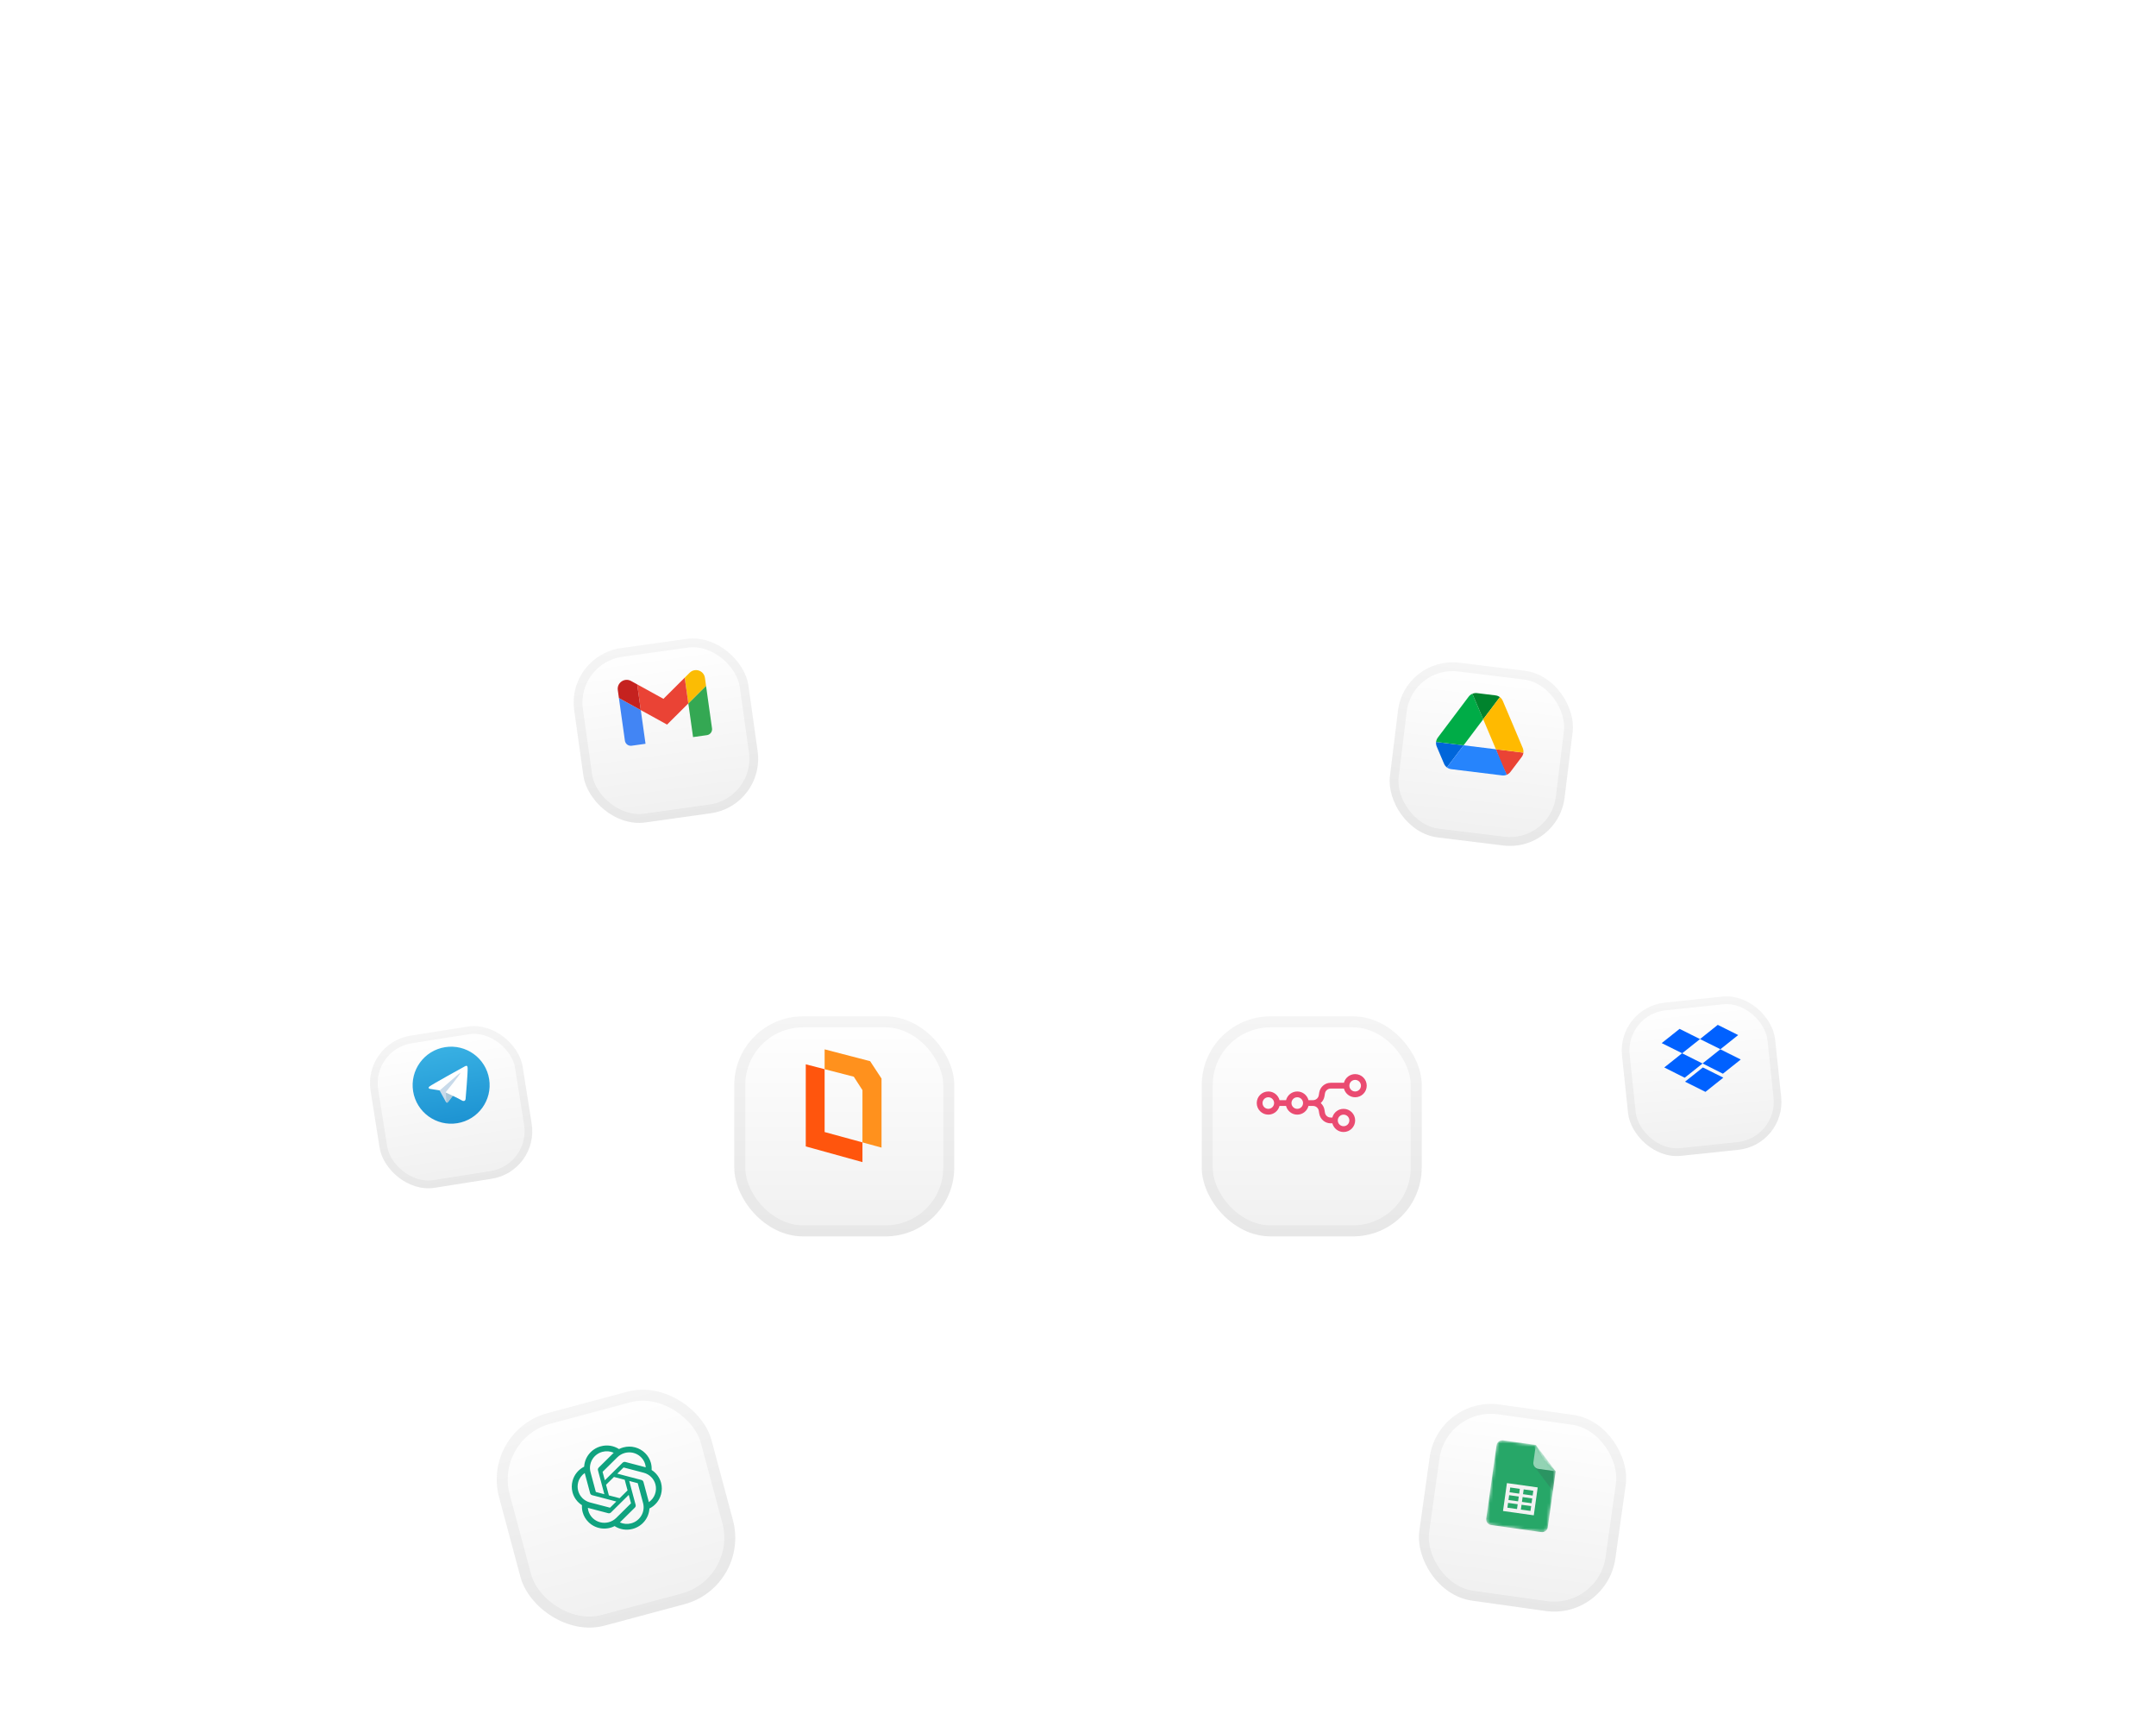 <svg width="688" height="553" viewBox="0 0 688 553" fill="none" xmlns="http://www.w3.org/2000/svg">
<circle cx="344" cy="352.32" r="351" transform="rotate(-90 344 352.32)" fill="white" fill-opacity="0.1" stroke="url(#paint0_linear_312_63650)" stroke-width="0.877"/>
<path opacity="0.5" d="M41.856 530.954C8.155 473.952 -8.733 408.581 -6.859 342.389C-4.986 276.197 15.574 211.885 52.445 156.881" stroke="url(#paint1_linear_312_63650)" stroke-width="1.755" stroke-linecap="round"/>
<circle cx="344" cy="352.321" r="186.908" transform="rotate(-180 344 352.321)" fill="white" fill-opacity="0.1" stroke="url(#paint2_linear_312_63650)" stroke-width="0.877"/>
<path opacity="0.5" d="M511.342 269.068C532.577 311.752 536.699 360.938 522.864 406.561C509.029 452.184 478.283 490.796 436.917 514.496" stroke="url(#paint3_linear_312_63650)" stroke-width="1.755" stroke-linecap="round"/>
<path opacity="0.5" d="M157.092 352.321C157.092 304.646 175.31 258.774 208.018 224.089C240.726 189.404 285.452 168.529 333.045 165.735" stroke="url(#paint4_linear_312_63650)" stroke-width="1.755" stroke-linecap="round"/>
<circle cx="344" cy="352.32" r="87.75" transform="rotate(90 344 352.32)" fill="white" fill-opacity="0.1" stroke="url(#paint5_linear_312_63650)" stroke-width="0.877"/>
<path d="M304.513 352.32H383.488" stroke="url(#paint6_linear_312_63650)" stroke-width="2.632"/>
<g filter="url(#filter0_d_312_63650)">
<rect x="234.312" y="317.221" width="70.2" height="70.2" rx="21.938" fill="url(#paint7_linear_312_63650)"/>
<rect x="236.067" y="318.976" width="66.69" height="66.69" rx="20.183" stroke="black" stroke-opacity="0.04" stroke-width="3.51"/>
</g>
<path d="M275.218 364.454L263.145 361.153V341.102L257.127 339.542V365.743L275.218 370.748V364.454Z" fill="#FF550D"/>
<path d="M277.666 338.547L263.145 334.771V341.102L272.451 343.499L275.218 347.788L275.218 364.454L281.303 366.12V344.087L277.666 338.547Z" fill="#FF911D"/>
<g filter="url(#filter1_d_312_63650)">
<rect x="383.487" y="317.221" width="70.2" height="70.2" rx="21.938" fill="url(#paint8_linear_312_63650)"/>
<rect x="385.242" y="318.976" width="66.69" height="66.69" rx="20.183" stroke="black" stroke-opacity="0.04" stroke-width="3.51"/>
</g>
<path fill-rule="evenodd" clip-rule="evenodd" d="M432.442 350.057C430.721 350.057 429.274 348.88 428.864 347.286H424.629C423.726 347.286 422.956 347.939 422.807 348.83L422.655 349.741C422.511 350.606 422.073 351.359 421.455 351.905C422.073 352.451 422.511 353.203 422.655 354.068L422.807 354.98C422.956 355.87 423.726 356.523 424.629 356.523H425.169C425.579 354.93 427.026 353.752 428.748 353.752C430.788 353.752 432.442 355.406 432.442 357.447C432.442 359.487 430.788 361.142 428.748 361.142C427.026 361.142 425.579 359.964 425.169 358.371H424.629C422.823 358.371 421.282 357.065 420.985 355.283L420.833 354.372C420.684 353.481 419.914 352.828 419.011 352.828H417.547C417.137 354.422 415.69 355.6 413.969 355.6C412.247 355.6 410.8 354.422 410.39 352.828H408.31C407.9 354.422 406.453 355.6 404.732 355.6C402.691 355.6 401.037 353.945 401.037 351.905C401.037 349.864 402.691 348.21 404.732 348.21C406.453 348.21 407.9 349.388 408.31 350.981H410.39C410.8 349.388 412.247 348.21 413.969 348.21C415.69 348.21 417.137 349.388 417.547 350.981H419.011C419.914 350.981 420.684 350.328 420.833 349.437L420.985 348.526C421.282 346.745 422.823 345.439 424.629 345.439H428.864C429.274 343.846 430.721 342.668 432.442 342.668C434.483 342.668 436.137 344.322 436.137 346.363C436.137 348.403 434.483 350.057 432.442 350.057ZM432.442 348.21C433.463 348.21 434.29 347.383 434.29 346.363C434.29 345.342 433.463 344.515 432.442 344.515C431.422 344.515 430.595 345.342 430.595 346.363C430.595 347.383 431.422 348.21 432.442 348.21ZM404.732 353.752C405.752 353.752 406.579 352.925 406.579 351.905C406.579 350.885 405.752 350.057 404.732 350.057C403.712 350.057 402.884 350.885 402.884 351.905C402.884 352.925 403.712 353.752 404.732 353.752ZM415.816 351.905C415.816 352.925 414.989 353.752 413.969 353.752C412.948 353.752 412.121 352.925 412.121 351.905C412.121 350.885 412.948 350.057 413.969 350.057C414.989 350.057 415.816 350.885 415.816 351.905ZM430.595 357.447C430.595 358.467 429.768 359.294 428.748 359.294C427.727 359.294 426.9 358.467 426.9 357.447C426.9 356.427 427.727 355.6 428.748 355.6C429.768 355.6 430.595 356.427 430.595 357.447Z" fill="#EA4B71"/>
<g filter="url(#filter2_d_312_63650)">
<rect x="448.247" y="202.268" width="56.16" height="56.16" rx="17.55" transform="rotate(7 448.247 202.268)" fill="url(#paint9_linear_312_63650)"/>
<rect x="449.469" y="203.832" width="53.352" height="53.352" rx="16.146" transform="rotate(7 449.469 203.832)" stroke="black" stroke-opacity="0.04" stroke-width="2.808"/>
</g>
<g clip-path="url(#clip0_312_63650)">
<path d="M459.835 241.373L460.803 243.647C461.004 244.125 461.328 244.521 461.727 244.83L467.05 237.77L458.271 236.692C458.21 237.187 458.277 237.698 458.477 238.176L459.835 241.373Z" fill="#0066DA"/>
<path d="M473.304 229.465L469.847 221.327C469.385 221.53 468.974 221.836 468.664 222.252L458.83 235.303C458.526 235.709 458.333 236.188 458.271 236.693L467.05 237.771L473.304 229.465Z" fill="#00AC47"/>
<path d="M480.818 247.174C481.281 246.972 481.691 246.666 482.001 246.25L482.62 245.435L485.581 241.505C485.892 241.089 486.08 240.61 486.141 240.115L477.361 239.037L478.778 242.938L480.818 247.174Z" fill="#EA4335"/>
<path d="M473.303 229.465L478.625 222.405C478.226 222.097 477.747 221.909 477.236 221.846L471.33 221.121C470.819 221.058 470.306 221.141 469.846 221.327L473.303 229.465Z" fill="#00832D"/>
<path d="M477.362 239.037L467.05 237.77L461.727 244.83C462.127 245.138 462.606 245.326 463.117 245.389L479.335 247.38C479.846 247.443 480.358 247.36 480.818 247.174L477.362 239.037Z" fill="#2684FC"/>
<path d="M482.742 231.109L479.55 223.588C479.35 223.11 479.026 222.714 478.626 222.405L473.303 229.464L477.362 239.037L486.125 240.113C486.186 239.618 486.119 239.107 485.918 238.629L482.742 231.109Z" fill="#FFBA00"/>
</g>
<g filter="url(#filter3_d_312_63650)">
<rect x="515.99" y="314.459" width="49.14" height="49.14" rx="15.356" transform="rotate(-6 515.99 314.459)" fill="url(#paint10_linear_312_63650)"/>
<rect x="517.34" y="315.552" width="46.683" height="46.683" rx="14.128" transform="rotate(-6 517.34 315.552)" stroke="black" stroke-opacity="0.04" stroke-width="2.457"/>
</g>
<g clip-path="url(#clip1_312_63650)">
<path d="M542.486 331.496L536.787 336.035L543.305 339.29L537.606 343.829L531.085 340.553L536.785 336.014L530.268 332.78L535.968 328.241L542.486 331.496ZM537.706 345.086L543.406 340.546L549.924 343.801L544.225 348.34L537.706 345.086ZM543.303 339.269L549.002 334.73L542.486 331.496L548.154 326.96L554.672 330.215L548.973 334.754L555.491 338.009L549.792 342.548L543.303 339.269Z" fill="#0061FF"/>
</g>
<g filter="url(#filter4_d_312_63650)">
<rect x="115.85" y="325.785" width="49.14" height="49.14" rx="15.356" transform="rotate(-9 115.85 325.785)" fill="url(#paint11_linear_312_63650)"/>
<rect x="117.256" y="326.806" width="46.683" height="46.683" rx="14.128" transform="rotate(-9 117.256 326.806)" stroke="black" stroke-opacity="0.04" stroke-width="2.457"/>
</g>
<g clip-path="url(#clip2_312_63650)">
<path d="M145.883 358.343C152.584 357.281 157.156 350.989 156.095 344.287C155.034 337.586 148.741 333.014 142.04 334.075C135.338 335.137 130.766 341.43 131.828 348.131C132.889 354.832 139.182 359.404 145.883 358.343Z" fill="url(#paint12_linear_312_63650)"/>
<path d="M140.182 347.717L142.252 351.474C142.252 351.474 142.491 351.818 142.684 351.787C142.877 351.757 145.271 348.321 145.271 348.321L147.483 341.659L140.07 346.68L140.182 347.717Z" fill="#C8DAEA"/>
<path d="M142.252 348.436L142.441 351.417C142.441 351.417 142.468 352.335 143.225 351.292C143.982 350.25 144.733 349.42 144.733 349.42" fill="#A9C6D8"/>
<path d="M140.23 347.855L137.116 347.36C137.116 347.36 136.739 347.272 136.802 346.929C136.815 346.858 136.853 346.793 136.979 346.672C137.563 346.111 148.397 340.162 148.397 340.162C148.397 340.162 148.704 340.002 148.907 340.044C148.957 340.051 149.003 340.071 149.043 340.103C149.082 340.134 149.112 340.175 149.13 340.222C149.165 340.304 149.187 340.391 149.197 340.479C149.209 340.555 149.211 340.627 149.221 340.739C149.33 341.879 148.571 350.636 148.571 350.636C148.571 350.636 148.523 351.149 148.077 351.237C147.967 351.258 147.855 351.257 147.745 351.233C147.636 351.21 147.533 351.164 147.441 351.1C146.441 350.482 143.072 348.918 142.328 348.575C142.311 348.567 142.296 348.555 142.284 348.541C142.272 348.527 142.264 348.51 142.259 348.492C142.242 348.447 142.284 348.38 142.284 348.38C142.284 348.38 146.839 342.828 146.901 342.311C146.906 342.271 146.862 342.259 146.809 342.284C146.478 342.47 140.985 347.291 140.378 347.823C140.332 347.845 140.281 347.856 140.23 347.855Z" fill="white"/>
</g>
<g filter="url(#filter5_d_312_63650)">
<rect x="458.971" y="438.315" width="63.18" height="63.18" rx="19.744" transform="rotate(8 458.971 438.315)" fill="url(#paint13_linear_312_63650)"/>
<rect x="460.315" y="440.099" width="60.021" height="60.021" rx="18.164" transform="rotate(8 460.315 440.099)" stroke="black" stroke-opacity="0.04" stroke-width="3.159"/>
</g>
<g clip-path="url(#clip3_312_63650)">
<mask id="mask0_312_63650" style="mask-type:luminance" maskUnits="userSpaceOnUse" x="474" y="459" width="23" height="30">
<path d="M490.096 460.987L479.66 459.521C478.647 459.378 477.702 460.09 477.56 461.103L474.281 484.431C474.139 485.444 474.851 486.389 475.864 486.532L491.825 488.775C492.838 488.917 493.783 488.205 493.926 487.192L496.428 469.389L490.096 460.987Z" fill="white"/>
</mask>
<g mask="url(#mask0_312_63650)">
<path d="M490.096 460.987L479.66 459.521C478.647 459.378 477.702 460.09 477.56 461.103L474.281 484.431C474.139 485.444 474.851 486.389 475.864 486.532L491.825 488.775C492.838 488.917 493.783 488.205 493.926 487.192L496.428 469.389L492.562 465.716L490.096 460.987Z" fill="#0F9D58"/>
</g>
<mask id="mask1_312_63650" style="mask-type:luminance" maskUnits="userSpaceOnUse" x="474" y="459" width="23" height="30">
<path d="M490.096 460.987L479.66 459.521C478.647 459.378 477.702 460.09 477.56 461.103L474.281 484.431C474.139 485.444 474.851 486.389 475.864 486.532L491.825 488.775C492.838 488.917 493.783 488.205 493.926 487.192L496.428 469.389L490.096 460.987Z" fill="white"/>
</mask>
<g mask="url(#mask1_312_63650)">
<path d="M480.874 473.15L479.623 482.052L489.445 483.432L490.696 474.531L480.874 473.15ZM484.092 481.428L481.023 480.997L481.239 479.462L484.308 479.893L484.092 481.428ZM484.437 478.972L481.368 478.541L481.584 477.006L484.653 477.438L484.437 478.972ZM484.783 476.517L481.713 476.085L481.929 474.551L484.998 474.982L484.783 476.517ZM488.39 482.032L485.32 481.601L485.536 480.066L488.605 480.497L488.39 482.032ZM488.735 479.576L485.665 479.145L485.881 477.61L488.95 478.042L488.735 479.576ZM489.08 477.121L486.01 476.689L486.226 475.155L489.295 475.586L489.08 477.121Z" fill="#F1F1F1"/>
</g>
<mask id="mask2_312_63650" style="mask-type:luminance" maskUnits="userSpaceOnUse" x="474" y="459" width="23" height="30">
<path d="M490.096 460.987L479.66 459.521C478.647 459.378 477.702 460.09 477.56 461.103L474.281 484.431C474.139 485.444 474.851 486.389 475.864 486.532L491.825 488.775C492.838 488.917 493.783 488.205 493.926 487.192L496.428 469.389L490.096 460.987Z" fill="white"/>
</mask>
<g mask="url(#mask2_312_63650)">
<path d="M489.675 467.891L495.544 475.677L496.428 469.389L489.675 467.891Z" fill="url(#paint14_linear_312_63650)"/>
</g>
<mask id="mask3_312_63650" style="mask-type:luminance" maskUnits="userSpaceOnUse" x="474" y="459" width="23" height="30">
<path d="M490.096 460.987L479.66 459.521C478.647 459.378 477.702 460.09 477.56 461.103L474.281 484.431C474.139 485.444 474.851 486.389 475.864 486.532L491.825 488.775C492.838 488.917 493.783 488.205 493.926 487.192L496.428 469.389L490.096 460.987Z" fill="white"/>
</mask>
<g mask="url(#mask3_312_63650)">
<path d="M490.096 460.987L489.319 466.512C489.176 467.53 489.885 468.47 490.902 468.613L496.427 469.389L490.096 460.987Z" fill="#87CEAC"/>
</g>
<mask id="mask4_312_63650" style="mask-type:luminance" maskUnits="userSpaceOnUse" x="474" y="459" width="23" height="30">
<path d="M490.096 460.987L479.66 459.521C478.647 459.378 477.702 460.09 477.56 461.103L474.281 484.431C474.139 485.444 474.851 486.389 475.864 486.532L491.825 488.775C492.838 488.917 493.783 488.205 493.926 487.192L496.428 469.389L490.096 460.987Z" fill="white"/>
</mask>
<g mask="url(#mask4_312_63650)">
<path d="M479.66 459.521C478.647 459.378 477.702 460.09 477.56 461.103L477.538 461.257C477.68 460.244 478.626 459.532 479.638 459.674L490.075 461.141L490.096 460.987L479.66 459.521Z" fill="white" fill-opacity="0.2"/>
</g>
<mask id="mask5_312_63650" style="mask-type:luminance" maskUnits="userSpaceOnUse" x="474" y="459" width="23" height="30">
<path d="M490.096 460.987L479.66 459.521C478.647 459.378 477.702 460.09 477.56 461.103L474.281 484.431C474.139 485.444 474.851 486.389 475.864 486.532L491.825 488.775C492.838 488.917 493.783 488.205 493.926 487.192L496.428 469.389L490.096 460.987Z" fill="white"/>
</mask>
<g mask="url(#mask5_312_63650)">
<path d="M491.847 488.621L475.886 486.378C474.873 486.235 474.16 485.29 474.303 484.277L474.281 484.431C474.139 485.444 474.851 486.389 475.864 486.531L491.825 488.775C492.838 488.917 493.783 488.205 493.926 487.192L493.947 487.038C493.805 488.051 492.86 488.763 491.847 488.621Z" fill="#263238" fill-opacity="0.2"/>
</g>
<mask id="mask6_312_63650" style="mask-type:luminance" maskUnits="userSpaceOnUse" x="474" y="459" width="23" height="30">
<path d="M490.096 460.987L479.66 459.521C478.647 459.378 477.702 460.09 477.56 461.103L474.281 484.431C474.139 485.444 474.851 486.389 475.864 486.532L491.825 488.775C492.838 488.917 493.783 488.205 493.926 487.192L496.428 469.389L490.096 460.987Z" fill="white"/>
</mask>
<g mask="url(#mask6_312_63650)">
<path d="M490.902 468.612C489.885 468.469 489.176 467.529 489.319 466.512L489.298 466.665C489.155 467.683 489.863 468.623 490.881 468.766L496.406 469.542L496.427 469.389L490.902 468.612Z" fill="#263238" fill-opacity="0.1"/>
</g>
<path d="M490.095 460.987L479.659 459.521C478.646 459.378 477.7 460.09 477.558 461.103L474.28 484.431C474.137 485.444 474.849 486.389 475.862 486.532L491.824 488.775C492.837 488.917 493.782 488.205 493.924 487.192L496.426 469.389L490.095 460.987Z" fill="url(#paint15_radial_312_63650)"/>
</g>
<g filter="url(#filter6_d_312_63650)">
<rect x="153.583" y="449.465" width="70.2" height="70.2" rx="21.938" transform="rotate(-15 153.583 449.465)" fill="url(#paint16_linear_312_63650)"/>
<rect x="155.732" y="450.706" width="66.69" height="66.69" rx="20.183" transform="rotate(-15 155.732 450.706)" stroke="black" stroke-opacity="0.04" stroke-width="3.51"/>
</g>
<path d="M207.939 468.967C207.987 468.217 207.912 467.464 207.718 466.739C207.396 465.539 206.757 464.447 205.864 463.575C204.061 461.785 201.418 461.089 198.938 461.754C198.45 461.885 197.976 462.066 197.526 462.295C196.692 461.753 195.75 461.392 194.762 461.237C193.774 461.082 192.763 461.136 191.795 461.396L191.752 461.407L191.735 461.412C188.732 462.217 186.58 464.843 186.413 467.909C185.509 468.358 184.711 468.993 184.073 469.77C183.434 470.547 182.971 471.448 182.712 472.414C182.379 473.62 182.373 474.89 182.695 476.095C183.149 477.788 184.224 479.251 185.711 480.199C185.663 480.949 185.738 481.702 185.932 482.427C186.254 483.628 186.894 484.72 187.786 485.591C188.853 486.651 190.236 487.346 191.735 487.576C193.233 487.806 194.77 487.559 196.124 486.871C196.958 487.413 197.9 487.774 198.888 487.929C199.876 488.084 200.887 488.03 201.855 487.771L201.899 487.759L201.916 487.754C204.922 486.949 207.072 484.323 207.239 481.254C208.143 480.805 208.941 480.17 209.579 479.393C210.217 478.616 210.681 477.715 210.939 476.749C211.273 475.544 211.278 474.275 210.955 473.071C210.502 471.378 209.427 469.916 207.94 468.968L207.939 468.967ZM201.425 485.985L201.418 485.987C200.216 486.309 198.94 486.205 197.812 485.692C197.859 485.649 197.906 485.604 197.951 485.558L202.588 480.972C202.704 480.859 202.788 480.717 202.831 480.562C202.874 480.407 202.875 480.243 202.834 480.088L200.792 472.469L203.459 473.168C203.472 473.17 203.485 473.176 203.496 473.185C203.507 473.194 203.515 473.205 203.52 473.218L205.21 479.523C205.958 482.327 204.265 485.218 201.425 485.985ZM189.107 484.287C188.449 483.637 187.976 482.825 187.737 481.934C187.659 481.644 187.607 481.345 187.58 481.046C187.627 481.059 187.71 481.082 187.768 481.098L194.078 482.751C194.235 482.793 194.401 482.792 194.559 482.75C194.717 482.708 194.861 482.625 194.977 482.509L200.639 476.912L201.345 479.548L201.347 479.552C201.35 479.565 201.35 479.578 201.348 479.591C201.345 479.604 201.339 479.616 201.331 479.627L196.643 484.261C195.979 484.916 195.154 485.388 194.251 485.63C193.347 485.872 192.395 485.875 191.493 485.64C190.59 485.404 189.767 484.937 189.107 484.286L189.107 484.287ZM184.508 472.883C184.833 471.691 185.571 470.648 186.593 469.936C186.605 469.982 186.625 470.065 186.64 470.123L188.312 476.362L188.313 476.367C188.354 476.522 188.437 476.663 188.552 476.775C188.666 476.888 188.81 476.969 188.966 477.009L196.669 479.025L194.709 480.963C194.699 480.973 194.687 480.981 194.674 480.986C194.661 480.991 194.646 480.993 194.632 480.991L188.254 479.319C187.351 479.081 186.53 478.613 185.871 477.961C185.213 477.309 184.74 476.497 184.501 475.605C184.263 474.714 184.266 473.776 184.509 472.883L184.508 472.883ZM204.685 472.154L196.983 470.138L198.943 468.2C198.952 468.19 198.964 468.182 198.978 468.177C198.991 468.172 199.005 468.17 199.019 468.172L205.397 469.842C206.3 470.078 207.122 470.546 207.781 471.197C208.44 471.849 208.913 472.662 209.152 473.554C209.723 475.683 208.887 477.95 207.059 479.228L205.337 472.802C205.337 472.8 205.336 472.797 205.335 472.795C205.294 472.641 205.212 472.5 205.098 472.388C204.984 472.275 204.841 472.195 204.685 472.154ZM206.071 468.118C206.009 468.1 205.946 468.082 205.883 468.066L199.574 466.413C199.417 466.371 199.25 466.371 199.092 466.413C198.934 466.456 198.79 466.538 198.675 466.653L193.013 472.251L192.306 469.615L192.305 469.61C192.298 469.585 192.304 469.557 192.321 469.536L197.01 464.904C197.673 464.249 198.498 463.777 199.401 463.535C202.246 462.773 205.163 464.431 205.915 467.238C205.992 467.526 206.045 467.82 206.071 468.117L206.071 468.118ZM192.855 476.695L190.188 475.997C190.174 475.994 190.162 475.988 190.151 475.979C190.14 475.97 190.132 475.959 190.126 475.946L188.437 469.641C187.686 466.835 189.384 463.942 192.228 463.18C193.432 462.858 194.71 462.962 195.839 463.474C195.804 463.507 195.742 463.566 195.701 463.608L191.064 468.194C190.948 468.307 190.864 468.449 190.821 468.604C190.778 468.759 190.777 468.923 190.818 469.078L190.82 469.083L192.855 476.695ZM193.396 473.684L195.917 471.191L199.348 472.088L200.256 475.48L197.734 477.972L194.304 477.074L193.396 473.684Z" fill="#10A37F"/>
<g filter="url(#filter7_d_312_63650)">
<rect x="180.785" y="202.187" width="56.16" height="56.16" rx="17.55" transform="rotate(-8 180.785 202.187)" fill="url(#paint17_linear_312_63650)"/>
<rect x="182.371" y="203.381" width="53.352" height="53.352" rx="16.146" transform="rotate(-8 182.371 203.381)" stroke="black" stroke-opacity="0.04" stroke-width="2.808"/>
</g>
<g clip-path="url(#clip4_312_63650)">
<path d="M201.57 237.909L205.994 237.287L204.484 226.544L197.498 222.692L199.408 236.28C199.555 237.329 200.524 238.056 201.57 237.909Z" fill="#4285F4"/>
<path d="M221.161 235.155L225.585 234.533C226.634 234.386 227.362 233.417 227.215 232.371L225.305 218.784L219.651 224.412" fill="#34A853"/>
<path d="M218.497 216.196L219.651 224.412L225.305 218.784L224.95 216.256C224.62 213.911 221.756 212.951 220.08 214.62" fill="#FBBC04"/>
<path d="M204.484 226.544L203.329 218.328L211.712 222.95L218.496 216.196L219.651 224.412L212.867 231.166" fill="#EA4335"/>
<path d="M197.143 220.164L197.498 222.692L204.484 226.543L203.329 218.328L201.373 217.249C199.298 216.107 196.813 217.819 197.143 220.164Z" fill="#C5221F"/>
</g>
<path opacity="0.5" d="M344 264.57C332.477 264.57 321.066 266.84 310.42 271.25C299.773 275.66 290.1 282.123 281.951 290.272C273.803 298.42 267.339 308.094 262.93 318.74C258.52 329.386 256.25 340.797 256.25 352.32" stroke="url(#paint18_linear_312_63650)" stroke-width="1.755" stroke-linecap="round"/>
<defs>
<filter id="filter0_d_312_63650" x="223.783" y="313.711" width="91.26" height="91.26" filterUnits="userSpaceOnUse" color-interpolation-filters="sRGB">
<feFlood flood-opacity="0" result="BackgroundImageFix"/>
<feColorMatrix in="SourceAlpha" type="matrix" values="0 0 0 0 0 0 0 0 0 0 0 0 0 0 0 0 0 0 127 0" result="hardAlpha"/>
<feOffset dy="7.02"/>
<feGaussianBlur stdDeviation="5.265"/>
<feComposite in2="hardAlpha" operator="out"/>
<feColorMatrix type="matrix" values="0 0 0 0 0 0 0 0 0 0 0 0 0 0 0 0 0 0 0.08 0"/>
<feBlend mode="normal" in2="BackgroundImageFix" result="effect1_dropShadow_312_63650"/>
<feBlend mode="normal" in="SourceGraphic" in2="effect1_dropShadow_312_63650" result="shape"/>
</filter>
<filter id="filter1_d_312_63650" x="372.957" y="313.711" width="91.26" height="91.26" filterUnits="userSpaceOnUse" color-interpolation-filters="sRGB">
<feFlood flood-opacity="0" result="BackgroundImageFix"/>
<feColorMatrix in="SourceAlpha" type="matrix" values="0 0 0 0 0 0 0 0 0 0 0 0 0 0 0 0 0 0 127 0" result="hardAlpha"/>
<feOffset dy="7.02"/>
<feGaussianBlur stdDeviation="5.265"/>
<feComposite in2="hardAlpha" operator="out"/>
<feColorMatrix type="matrix" values="0 0 0 0 0 0 0 0 0 0 0 0 0 0 0 0 0 0 0.08 0"/>
<feBlend mode="normal" in2="BackgroundImageFix" result="effect1_dropShadow_312_63650"/>
<feBlend mode="normal" in="SourceGraphic" in2="effect1_dropShadow_312_63650" result="shape"/>
</filter>
<filter id="filter2_d_312_63650" x="432.879" y="200.763" width="79.633" height="79.633" filterUnits="userSpaceOnUse" color-interpolation-filters="sRGB">
<feFlood flood-opacity="0" result="BackgroundImageFix"/>
<feColorMatrix in="SourceAlpha" type="matrix" values="0 0 0 0 0 0 0 0 0 0 0 0 0 0 0 0 0 0 127 0" result="hardAlpha"/>
<feOffset dy="7.02"/>
<feGaussianBlur stdDeviation="5.265"/>
<feComposite in2="hardAlpha" operator="out"/>
<feColorMatrix type="matrix" values="0 0 0 0 0 0 0 0 0 0 0 0 0 0 0 0 0 0 0.08 0"/>
<feBlend mode="normal" in2="BackgroundImageFix" result="effect1_dropShadow_312_63650"/>
<feBlend mode="normal" in="SourceGraphic" in2="effect1_dropShadow_312_63650" result="shape"/>
</filter>
<filter id="filter3_d_312_63650" x="506.98" y="307.332" width="72.027" height="72.028" filterUnits="userSpaceOnUse" color-interpolation-filters="sRGB">
<feFlood flood-opacity="0" result="BackgroundImageFix"/>
<feColorMatrix in="SourceAlpha" type="matrix" values="0 0 0 0 0 0 0 0 0 0 0 0 0 0 0 0 0 0 127 0" result="hardAlpha"/>
<feOffset dy="7.02"/>
<feGaussianBlur stdDeviation="5.265"/>
<feComposite in2="hardAlpha" operator="out"/>
<feColorMatrix type="matrix" values="0 0 0 0 0 0 0 0 0 0 0 0 0 0 0 0 0 0 0.08 0"/>
<feBlend mode="normal" in2="BackgroundImageFix" result="effect1_dropShadow_312_63650"/>
<feBlend mode="normal" in="SourceGraphic" in2="effect1_dropShadow_312_63650" result="shape"/>
</filter>
<filter id="filter4_d_312_63650" x="107.531" y="316.799" width="72.86" height="72.861" filterUnits="userSpaceOnUse" color-interpolation-filters="sRGB">
<feFlood flood-opacity="0" result="BackgroundImageFix"/>
<feColorMatrix in="SourceAlpha" type="matrix" values="0 0 0 0 0 0 0 0 0 0 0 0 0 0 0 0 0 0 127 0" result="hardAlpha"/>
<feOffset dy="7.02"/>
<feGaussianBlur stdDeviation="5.265"/>
<feComposite in2="hardAlpha" operator="out"/>
<feColorMatrix type="matrix" values="0 0 0 0 0 0 0 0 0 0 0 0 0 0 0 0 0 0 0.08 0"/>
<feBlend mode="normal" in2="BackgroundImageFix" result="effect1_dropShadow_312_63650"/>
<feBlend mode="normal" in="SourceGraphic" in2="effect1_dropShadow_312_63650" result="shape"/>
</filter>
<filter id="filter5_d_312_63650" x="442.201" y="437.358" width="87.311" height="87.312" filterUnits="userSpaceOnUse" color-interpolation-filters="sRGB">
<feFlood flood-opacity="0" result="BackgroundImageFix"/>
<feColorMatrix in="SourceAlpha" type="matrix" values="0 0 0 0 0 0 0 0 0 0 0 0 0 0 0 0 0 0 127 0" result="hardAlpha"/>
<feOffset dy="7.02"/>
<feGaussianBlur stdDeviation="5.265"/>
<feComposite in2="hardAlpha" operator="out"/>
<feColorMatrix type="matrix" values="0 0 0 0 0 0 0 0 0 0 0 0 0 0 0 0 0 0 0.08 0"/>
<feBlend mode="normal" in2="BackgroundImageFix" result="effect1_dropShadow_312_63650"/>
<feBlend mode="normal" in="SourceGraphic" in2="effect1_dropShadow_312_63650" result="shape"/>
</filter>
<filter id="filter6_d_312_63650" x="147.977" y="432.711" width="97.187" height="97.187" filterUnits="userSpaceOnUse" color-interpolation-filters="sRGB">
<feFlood flood-opacity="0" result="BackgroundImageFix"/>
<feColorMatrix in="SourceAlpha" type="matrix" values="0 0 0 0 0 0 0 0 0 0 0 0 0 0 0 0 0 0 127 0" result="hardAlpha"/>
<feOffset dy="7.02"/>
<feGaussianBlur stdDeviation="5.265"/>
<feComposite in2="hardAlpha" operator="out"/>
<feColorMatrix type="matrix" values="0 0 0 0 0 0 0 0 0 0 0 0 0 0 0 0 0 0 0.08 0"/>
<feBlend mode="normal" in2="BackgroundImageFix" result="effect1_dropShadow_312_63650"/>
<feBlend mode="normal" in="SourceGraphic" in2="effect1_dropShadow_312_63650" result="shape"/>
</filter>
<filter id="filter7_d_312_63650" x="172.525" y="193.13" width="79.951" height="79.951" filterUnits="userSpaceOnUse" color-interpolation-filters="sRGB">
<feFlood flood-opacity="0" result="BackgroundImageFix"/>
<feColorMatrix in="SourceAlpha" type="matrix" values="0 0 0 0 0 0 0 0 0 0 0 0 0 0 0 0 0 0 127 0" result="hardAlpha"/>
<feOffset dy="7.02"/>
<feGaussianBlur stdDeviation="5.265"/>
<feComposite in2="hardAlpha" operator="out"/>
<feColorMatrix type="matrix" values="0 0 0 0 0 0 0 0 0 0 0 0 0 0 0 0 0 0 0.08 0"/>
<feBlend mode="normal" in2="BackgroundImageFix" result="effect1_dropShadow_312_63650"/>
<feBlend mode="normal" in="SourceGraphic" in2="effect1_dropShadow_312_63650" result="shape"/>
</filter>
<linearGradient id="paint0_linear_312_63650" x1="344" y1="1.32" x2="344" y2="703.32" gradientUnits="userSpaceOnUse">
<stop stop-color="white" stop-opacity="0.5"/>
<stop offset="1" stop-color="white" stop-opacity="0.1"/>
</linearGradient>
<linearGradient id="paint1_linear_312_63650" x1="623.568" y1="591.862" x2="719.016" y2="333.231" gradientUnits="userSpaceOnUse">
<stop stop-color="white"/>
<stop offset="1" stop-color="white" stop-opacity="0"/>
</linearGradient>
<linearGradient id="paint2_linear_312_63650" x1="344" y1="165.414" x2="344" y2="539.229" gradientUnits="userSpaceOnUse">
<stop stop-color="white" stop-opacity="0.5"/>
<stop offset="1" stop-color="white" stop-opacity="0.1"/>
</linearGradient>
<linearGradient id="paint3_linear_312_63650" x1="530.907" y1="352.321" x2="425.304" y2="215.879" gradientUnits="userSpaceOnUse">
<stop stop-color="white"/>
<stop offset="1" stop-color="white" stop-opacity="0"/>
</linearGradient>
<linearGradient id="paint4_linear_312_63650" x1="344" y1="140.405" x2="177.275" y2="302.304" gradientUnits="userSpaceOnUse">
<stop stop-color="white"/>
<stop offset="1" stop-color="white" stop-opacity="0"/>
</linearGradient>
<linearGradient id="paint5_linear_312_63650" x1="344" y1="264.57" x2="344" y2="440.07" gradientUnits="userSpaceOnUse">
<stop stop-color="white" stop-opacity="0.5"/>
<stop offset="1" stop-color="white" stop-opacity="0.1"/>
</linearGradient>
<linearGradient id="paint6_linear_312_63650" x1="304.513" y1="352.82" x2="383.488" y2="352.82" gradientUnits="userSpaceOnUse">
<stop stop-color="white" stop-opacity="0"/>
<stop offset="0.5" stop-color="white"/>
<stop offset="1" stop-color="white" stop-opacity="0"/>
</linearGradient>
<linearGradient id="paint7_linear_312_63650" x1="269.412" y1="317.221" x2="269.412" y2="387.421" gradientUnits="userSpaceOnUse">
<stop stop-color="white"/>
<stop offset="1" stop-color="#F0F0F0"/>
</linearGradient>
<linearGradient id="paint8_linear_312_63650" x1="418.587" y1="317.221" x2="418.587" y2="387.421" gradientUnits="userSpaceOnUse">
<stop stop-color="white"/>
<stop offset="1" stop-color="#F0F0F0"/>
</linearGradient>
<linearGradient id="paint9_linear_312_63650" x1="476.327" y1="202.268" x2="476.327" y2="258.428" gradientUnits="userSpaceOnUse">
<stop stop-color="white"/>
<stop offset="1" stop-color="#F0F0F0"/>
</linearGradient>
<linearGradient id="paint10_linear_312_63650" x1="540.56" y1="314.459" x2="540.56" y2="363.599" gradientUnits="userSpaceOnUse">
<stop stop-color="white"/>
<stop offset="1" stop-color="#F0F0F0"/>
</linearGradient>
<linearGradient id="paint11_linear_312_63650" x1="140.42" y1="325.785" x2="140.42" y2="374.925" gradientUnits="userSpaceOnUse">
<stop stop-color="white"/>
<stop offset="1" stop-color="#F0F0F0"/>
</linearGradient>
<linearGradient id="paint12_linear_312_63650" x1="145.883" y1="358.343" x2="142.04" y2="334.075" gradientUnits="userSpaceOnUse">
<stop stop-color="#1D93D2"/>
<stop offset="1" stop-color="#38B0E3"/>
</linearGradient>
<linearGradient id="paint13_linear_312_63650" x1="490.561" y1="438.315" x2="490.561" y2="501.495" gradientUnits="userSpaceOnUse">
<stop stop-color="white"/>
<stop offset="1" stop-color="#F0F0F0"/>
</linearGradient>
<linearGradient id="paint14_linear_312_63650" x1="822.876" y1="574.489" x2="735.16" y2="1198.62" gradientUnits="userSpaceOnUse">
<stop stop-color="#263238" stop-opacity="0.2"/>
<stop offset="1" stop-color="#263238" stop-opacity="0.02"/>
</linearGradient>
<radialGradient id="paint15_radial_312_63650" cx="0" cy="0" r="1" gradientUnits="userSpaceOnUse" gradientTransform="translate(532.549 521.394) rotate(8) scale(3198.79 3198.79)">
<stop stop-color="white" stop-opacity="0.1"/>
<stop offset="1" stop-color="white" stop-opacity="0"/>
</radialGradient>
<linearGradient id="paint16_linear_312_63650" x1="188.683" y1="449.465" x2="188.683" y2="519.665" gradientUnits="userSpaceOnUse">
<stop stop-color="white"/>
<stop offset="1" stop-color="#F0F0F0"/>
</linearGradient>
<linearGradient id="paint17_linear_312_63650" x1="208.865" y1="202.187" x2="208.865" y2="258.347" gradientUnits="userSpaceOnUse">
<stop stop-color="white"/>
<stop offset="1" stop-color="#F0F0F0"/>
</linearGradient>
<linearGradient id="paint18_linear_312_63650" x1="344" y1="264.57" x2="279.942" y2="314.149" gradientUnits="userSpaceOnUse">
<stop stop-color="white"/>
<stop offset="1" stop-color="white" stop-opacity="0"/>
</linearGradient>
<clipPath id="clip0_312_63650">
<rect width="28.08" height="25.089" fill="white" transform="translate(460.348 219.772) rotate(7)"/>
</clipPath>
<clipPath id="clip1_312_63650">
<rect width="24.57" height="20.863" fill="white" transform="translate(529.859 328.883) rotate(-6)"/>
</clipPath>
<clipPath id="clip2_312_63650">
<rect width="24.57" height="24.57" fill="white" transform="translate(129.906 335.997) rotate(-9)"/>
</clipPath>
<clipPath id="clip3_312_63650">
<rect width="20.536" height="28.08" fill="white" transform="translate(477.526 458.815) rotate(8)"/>
</clipPath>
<clipPath id="clip4_312_63650">
<rect width="28.08" height="21.06" fill="white" transform="translate(196.743 217.32) rotate(-8)"/>
</clipPath>
</defs>
</svg>
